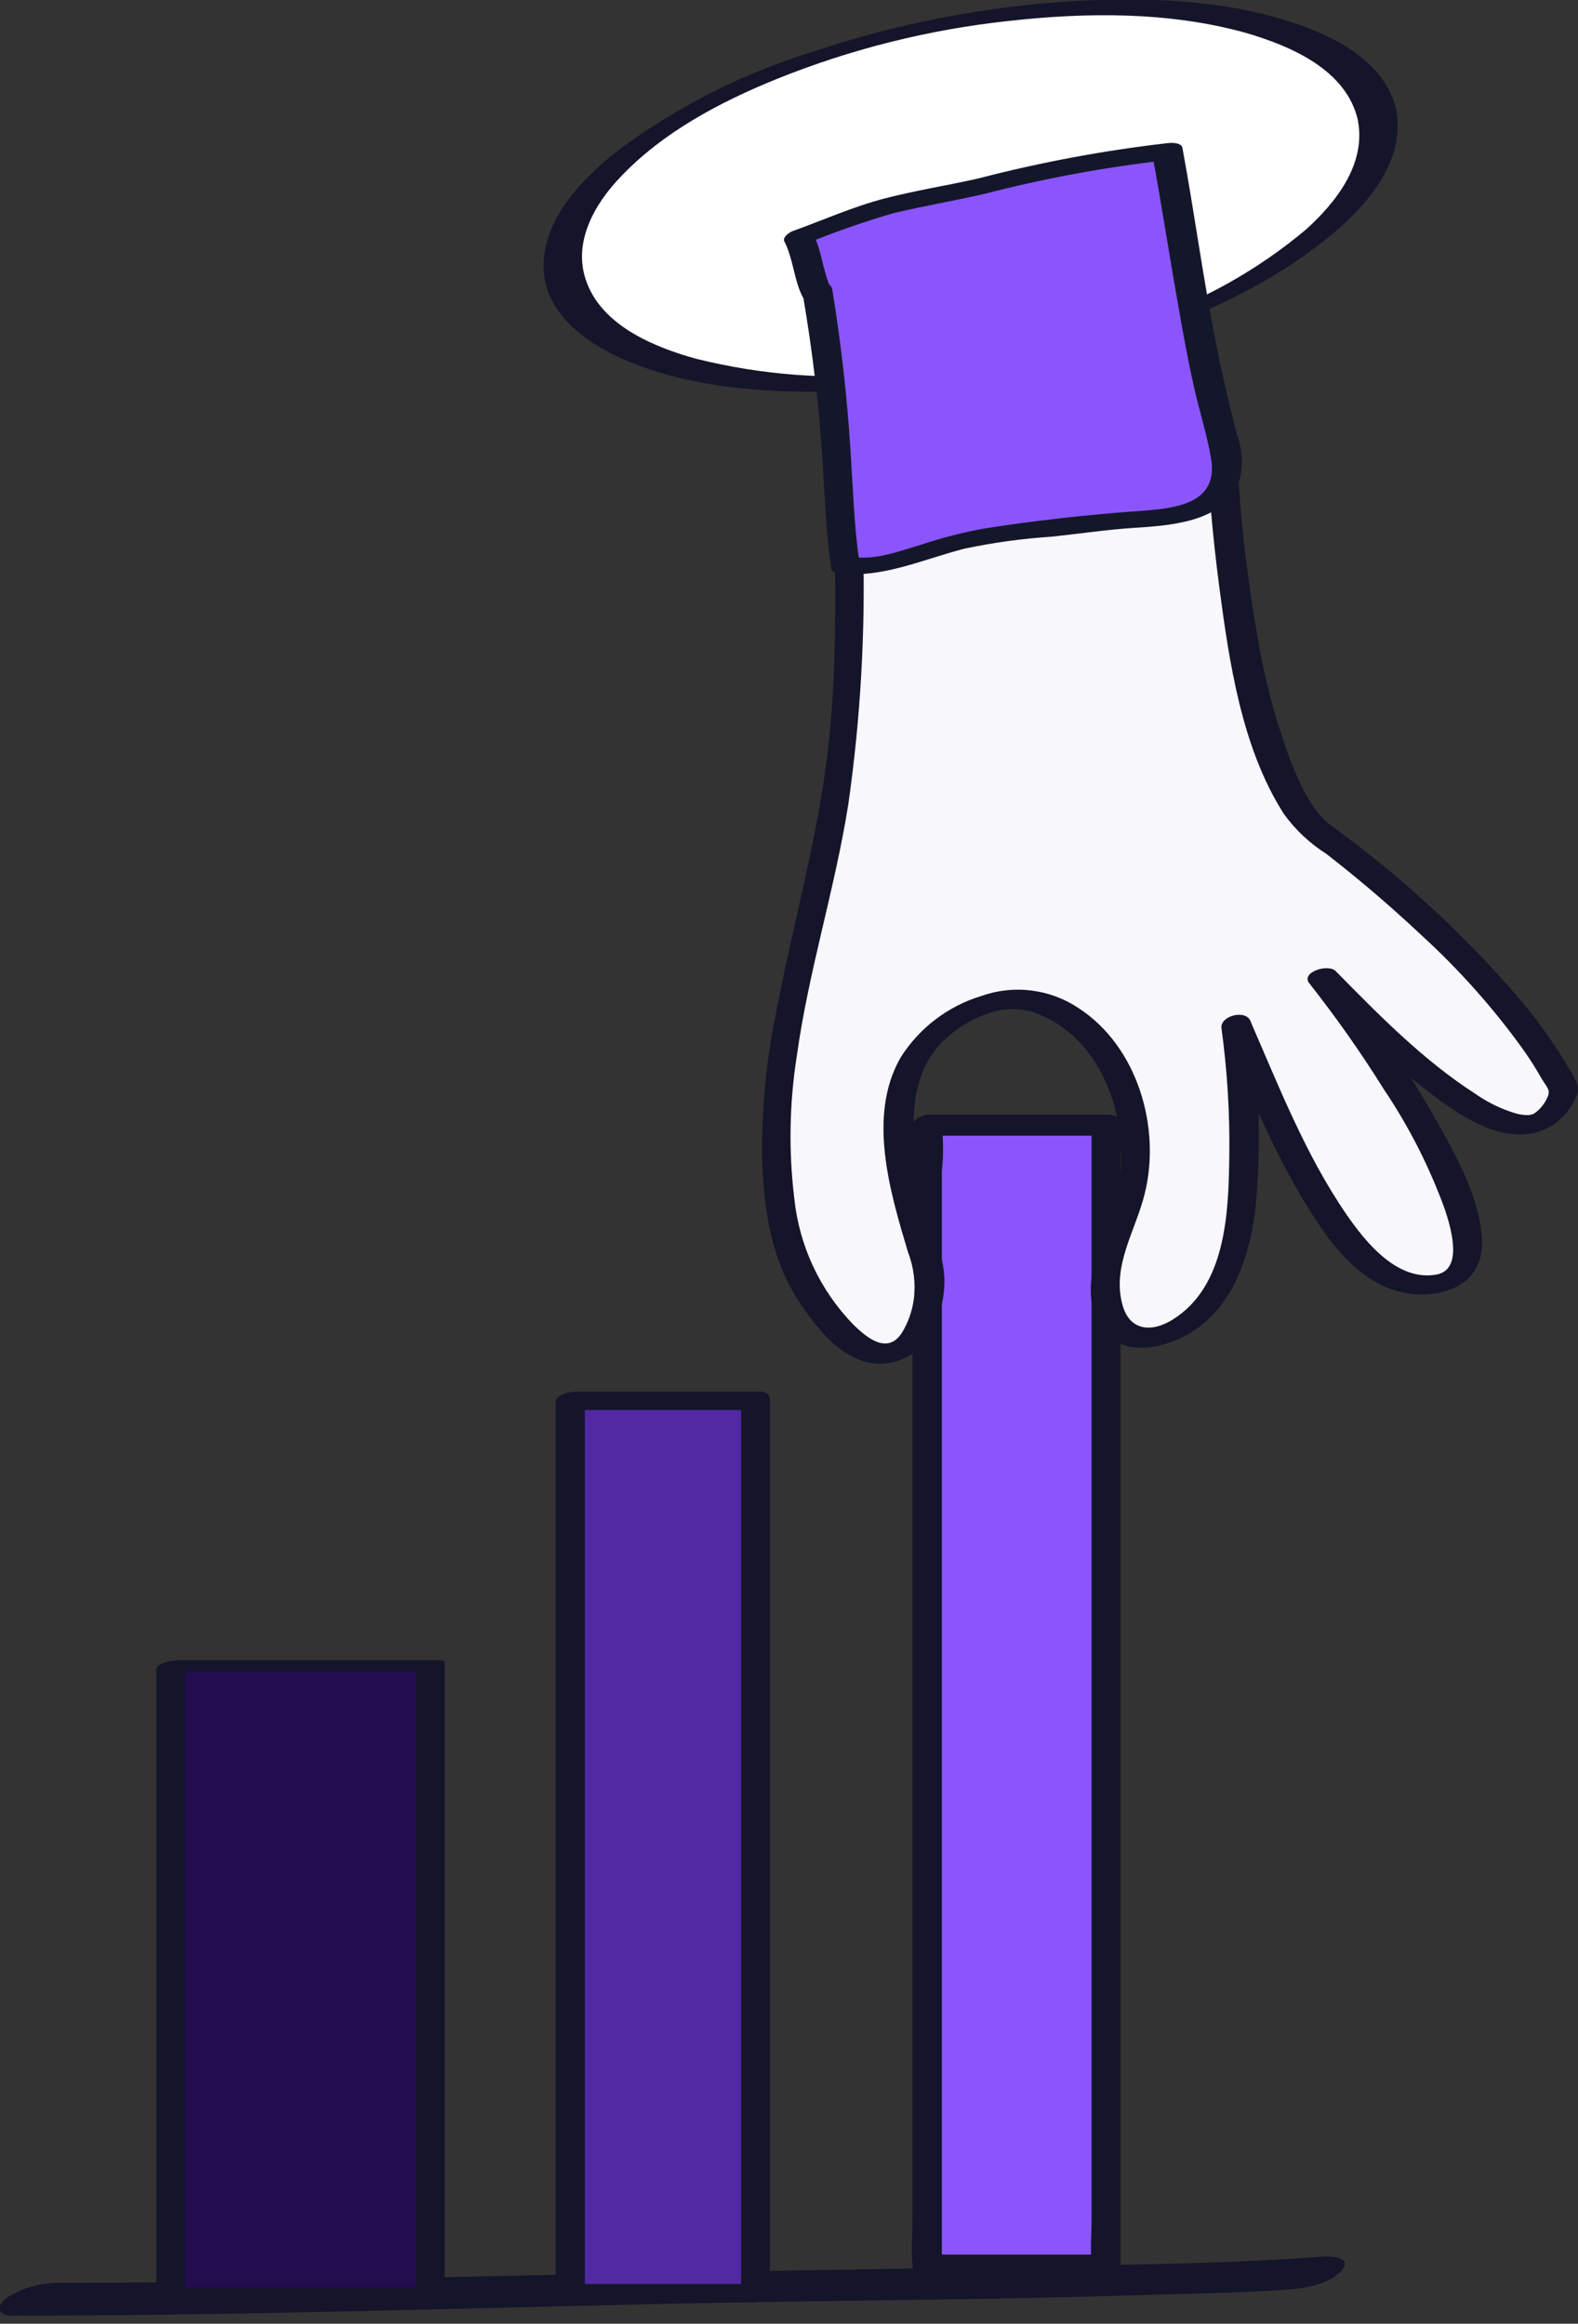 <svg width="72" height="106" viewBox="0 0 72 106" fill="none" xmlns="http://www.w3.org/2000/svg">
<rect x="0" y="0" width="72" height="106" fill="#333333" stroke="none"/>
<g clip-path="url(#clip0_984_336)">
<path d="M1.738 105.249C15.916 105.249 29.955 104.577 44.163 104.529C46.965 104.529 58.468 104.15 59.663 104.054" fill="#4C378C"/>
<path d="M0.586 105.633C10.616 105.633 20.639 105.303 30.668 105.087C37.721 104.931 44.78 104.919 51.802 104.702C54.151 104.624 56.518 104.612 58.867 104.432C59.598 104.378 60.678 104.18 61.204 103.58C61.729 102.979 60.763 102.907 60.352 102.937C55.715 103.297 51.011 103.303 46.356 103.393C37.401 103.567 28.422 103.682 19.456 103.898C13.906 104.024 8.357 104.132 2.808 104.138C1.935 104.109 1.073 104.339 0.332 104.799C-0.175 105.147 -0.175 105.633 0.562 105.633H0.586Z" fill="#14142A"/>
<path d="M50.468 51.313H42.31V103.316H50.468V51.313Z" fill="#8B55FE"/>
<path d="M50.535 102.847H42.371L42.975 103.268V53.426C43.047 52.744 43.047 52.055 42.975 51.373C42.972 51.345 42.972 51.316 42.975 51.289L42.25 51.805H50.408L49.804 51.391V101.232C49.804 101.905 49.744 102.613 49.804 103.28V103.37C49.804 104.042 51.126 103.838 51.126 103.268V53.426C51.126 52.754 51.187 52.045 51.126 51.373V51.265C51.126 50.928 50.812 50.844 50.523 50.844H42.359C42.111 50.844 41.634 51.066 41.634 51.367V101.208C41.634 101.881 41.574 102.589 41.634 103.256C41.637 103.286 41.637 103.316 41.634 103.346C41.634 103.682 41.954 103.76 42.238 103.76H50.396C51.151 103.808 51.422 102.847 50.535 102.847Z" fill="#14152A"/>
<path d="M34.479 63.905H26.02V104.607H34.479V63.905Z" fill="#5029A3"/>
<path d="M34.721 104.187H26.267L26.684 104.541V63.839L25.778 64.319H34.232L33.815 63.971V104.673C33.815 105.273 35.131 105.039 35.131 104.541V63.839C35.129 63.788 35.116 63.738 35.094 63.692C35.071 63.646 35.04 63.605 35.001 63.572C34.962 63.538 34.916 63.514 34.867 63.499C34.818 63.484 34.766 63.479 34.715 63.485H26.261C26.014 63.485 25.355 63.605 25.355 63.971V104.673C25.358 104.724 25.37 104.774 25.393 104.82C25.415 104.866 25.447 104.907 25.486 104.94C25.525 104.974 25.571 104.998 25.62 105.013C25.669 105.028 25.721 105.033 25.772 105.027H34.226C34.497 105.027 34.968 104.943 35.083 104.649C35.198 104.355 35.005 104.187 34.721 104.187Z" fill="#14152A"/>
<path d="M19.636 75.993H7.783V104.607H19.636V75.993Z" fill="#240C50"/>
<path d="M20.065 104.343H8.212L8.441 104.433V75.819L7.36 76.263H19.213L18.984 76.167V104.781C18.984 104.991 20.294 104.781 20.294 104.433V75.819C20.294 75.741 20.095 75.729 20.065 75.729H8.212C7.976 75.729 7.131 75.825 7.131 76.167V104.781C7.131 104.859 7.33 104.871 7.36 104.871H19.213C19.54 104.892 19.865 104.806 20.137 104.625C20.294 104.487 20.367 104.343 20.065 104.343Z" fill="#14152A"/>
<path d="M38.73 21.678C38.73 27.959 39.098 30.77 37.915 37.777C37.069 42.773 33.797 51.403 36.466 58.122C40.089 64.301 42.504 61.509 42.504 58.122C40.898 52.946 39.261 47.379 45.764 45.59C50.372 45.188 53.403 51.595 51 56.153C49.188 61.557 52.606 62.278 55.227 59.413C57.847 56.549 56.434 46.749 56.434 46.749C59.641 54.117 61.989 59.359 65.799 58.537C69.61 57.714 63.384 48.376 60.365 44.593C67.979 52.364 70.382 52.364 71.385 49.775C68.577 43.992 59.96 37.819 59.96 37.819C56.156 33.832 55.734 19.889 55.734 19.889L38.73 21.678Z" fill="#F7F7FC"/>
<path d="M38.066 21.744C38.066 25.839 38.259 29.929 37.8 34.006C37.329 38.21 36.164 42.197 35.385 46.322C34.934 48.537 34.731 50.795 34.781 53.054C34.865 55.234 35.209 57.498 36.441 59.347C37.226 60.548 38.367 62.032 39.907 62.2C40.442 62.245 40.978 62.129 41.446 61.866C41.913 61.604 42.291 61.207 42.528 60.728C42.794 60.215 42.969 59.661 43.047 59.089C43.15 58.368 43.071 57.634 42.818 56.951C42.262 55.307 41.89 53.608 41.707 51.883C41.604 50.376 41.84 48.761 42.914 47.614C43.512 46.991 44.252 46.519 45.07 46.238C45.473 46.085 45.903 46.015 46.334 46.034C46.765 46.052 47.188 46.159 47.576 46.346C50.818 47.782 51.875 52.351 50.686 55.396C50.082 56.873 49.339 58.753 50.082 60.326C50.607 61.413 51.815 61.653 52.908 61.377C55.891 60.632 56.989 57.774 57.291 55.042C57.53 52.392 57.475 49.723 57.128 47.085C57.128 46.911 57.086 46.743 57.062 46.575L55.752 46.923C57.05 49.925 58.288 53.018 60.099 55.744C61.192 57.396 62.714 59.053 64.857 59.047C66.463 59.047 67.725 58.212 67.617 56.519C67.49 54.489 66.319 52.49 65.334 50.76C64.04 48.508 62.578 46.354 60.963 44.317L59.755 44.869C61.573 46.816 63.561 48.599 65.697 50.196C66.729 50.934 67.961 51.721 69.283 51.751C69.768 51.768 70.248 51.655 70.673 51.424C71.098 51.192 71.452 50.851 71.699 50.436C71.809 50.267 71.901 50.085 71.97 49.895C72.109 49.457 71.717 48.971 71.499 48.598C70.888 47.566 70.191 46.586 69.416 45.668C66.858 42.672 63.952 39.989 60.757 37.675C59.797 36.967 59.248 35.634 58.819 34.535C58.138 32.665 57.64 30.735 57.334 28.77C56.815 25.813 56.506 22.823 56.41 19.822C56.41 19.516 56.096 19.426 55.806 19.456L40.922 21.023L38.772 21.252C38.078 21.324 37.728 22.206 38.633 22.11L53.511 20.543L55.661 20.315L55.057 19.948C55.124 22.212 55.335 24.476 55.625 26.716C56.084 30.193 56.651 34.12 58.584 37.135C59.108 37.858 59.766 38.475 60.522 38.954C62.007 40.107 63.434 41.326 64.803 42.611C66.554 44.204 68.133 45.975 69.513 47.896C69.811 48.32 70.088 48.758 70.346 49.211C70.576 49.607 70.787 49.721 70.582 50.106C70.451 50.391 70.241 50.635 69.978 50.808C69.903 50.84 69.823 50.86 69.742 50.868C69.559 50.869 69.376 50.847 69.199 50.802C68.525 50.605 67.889 50.298 67.315 49.895C64.942 48.37 62.907 46.292 60.945 44.299C60.594 43.944 59.344 44.353 59.737 44.851C60.965 46.407 62.106 48.029 63.154 49.709C64.301 51.416 65.234 53.255 65.932 55.186C66.186 55.966 66.79 57.912 65.546 58.14C63.764 58.465 62.327 56.687 61.446 55.414C59.58 52.706 58.348 49.553 57.044 46.557C56.821 46.04 55.655 46.34 55.733 46.905C55.997 48.831 56.116 50.774 56.09 52.718C56.054 55.312 55.957 58.687 53.481 60.212C52.551 60.782 51.555 60.716 51.223 59.551C50.71 57.75 51.827 56.123 52.231 54.447C52.98 51.445 51.911 47.74 49.212 45.986C48.568 45.555 47.83 45.28 47.059 45.184C46.288 45.088 45.506 45.173 44.774 45.434C43.239 45.901 41.926 46.906 41.079 48.262C39.569 50.928 40.614 54.381 41.423 57.101C41.692 57.788 41.785 58.531 41.695 59.263C41.622 59.807 41.437 60.331 41.151 60.8C40.505 61.785 39.593 61.071 38.929 60.416C37.412 58.854 36.466 56.83 36.242 54.669C35.978 52.507 36.017 50.318 36.357 48.166C36.894 44.287 38.096 40.552 38.706 36.69C39.266 32.771 39.492 28.812 39.382 24.855C39.382 23.774 39.352 22.687 39.352 21.6C39.388 20.987 38.066 21.222 38.066 21.744Z" fill="#14152A"/>
<path d="M45.856 16.84C56.099 14.826 63.712 9.715 62.859 5.424C62.006 1.132 53.011 -0.714 42.768 1.299C32.525 3.312 24.912 8.423 25.765 12.715C26.618 17.006 35.613 18.853 45.856 16.84Z" fill="white"/>
<path d="M61.964 5.537C62.321 7.5 60.956 9.236 59.585 10.473C57.365 12.335 54.81 13.761 52.056 14.676C48.529 15.963 44.841 16.759 41.096 17.042C37.966 17.353 34.806 17.123 31.755 16.364C29.865 15.841 27.528 14.88 26.779 12.905C26.085 11.103 27.118 9.302 28.343 8.041C30.258 6.029 32.842 4.66 35.396 3.621C38.8 2.244 42.381 1.346 46.035 0.955C49.598 0.558 53.342 0.528 56.826 1.495C58.897 2.096 61.457 3.189 61.964 5.513C62.049 5.897 63.806 5.477 63.715 5.05C63.232 2.84 60.938 1.669 58.963 1.021C55.793 -0.018 52.321 -0.138 49.012 0.048C44.95 0.293 40.938 1.07 37.081 2.36C33.89 3.344 30.892 4.863 28.217 6.852C26.604 8.113 24.811 9.932 24.799 12.124C24.787 14.316 26.84 15.727 28.688 16.496C31.616 17.697 34.919 17.925 38.053 17.865C42.117 17.779 46.152 17.144 50.045 15.979C53.668 14.892 57.345 13.391 60.352 11.031C62.127 9.644 64.15 7.524 63.709 5.074C63.649 4.726 61.886 5.092 61.964 5.537Z" fill="#14152A"/>
<path d="M37.305 13.349C38.404 19.738 38.132 22.741 38.573 25.743C40.197 26.038 43.023 24.735 44.702 24.476C46.73 24.164 48.808 24.026 50.836 23.756C51.893 23.612 53.729 23.672 54.641 23.191C56.102 22.423 56.241 21.69 55.752 19.87C54.544 15.355 54.139 11.463 53.288 6.882C49.496 7.176 45.112 8.497 41.278 9.2C39.545 9.518 38.023 10.257 36.447 10.803C36.773 11.349 36.985 12.803 37.287 13.331" fill="#8B55FE"/>
<path d="M36.645 13.523C37.069 15.992 37.363 18.482 37.527 20.981C37.636 22.633 37.684 24.29 37.925 25.936C37.925 26.038 38.095 26.128 38.185 26.14C40.178 26.428 42.116 25.509 44.006 25.029C45.317 24.751 46.647 24.568 47.985 24.482C49.229 24.35 50.473 24.164 51.723 24.08C53.335 23.978 55.732 23.834 56.505 22.098C56.737 21.353 56.713 20.553 56.439 19.822C56.095 18.471 55.769 17.12 55.503 15.751C54.899 12.749 54.506 9.746 53.951 6.744C53.909 6.521 53.534 6.509 53.347 6.521C50.414 6.855 47.508 7.395 44.652 8.137C43.227 8.461 41.766 8.689 40.353 9.056C38.94 9.422 37.563 10.04 36.174 10.539C36.041 10.581 35.685 10.821 35.788 11.013C36.198 11.806 36.217 12.743 36.621 13.541C36.863 14.022 38.149 13.619 37.931 13.193C37.533 12.394 37.515 11.457 37.098 10.665L36.712 11.145C38.053 10.592 39.423 10.113 40.818 9.71C42.152 9.398 43.505 9.164 44.845 8.863C47.586 8.15 50.375 7.632 53.19 7.314L52.586 7.092C53.021 9.434 53.371 11.788 53.794 14.13C53.993 15.289 54.211 16.448 54.464 17.595C54.718 18.742 55.068 19.792 55.255 20.903C55.611 22.963 53.685 23.185 52.067 23.305C49.688 23.468 47.236 23.744 44.9 24.11C43.93 24.288 42.973 24.533 42.038 24.843C41.077 25.131 39.96 25.557 38.946 25.407L39.206 25.617C38.97 23.972 38.922 22.314 38.813 20.657C38.659 18.15 38.377 15.653 37.968 13.175C37.883 12.682 36.567 13.001 36.657 13.523H36.645Z" fill="#14172A"/>
</g>
<defs>
<clipPath id="clip0_984_336">
<rect width="72" height="106" fill="white"/>
</clipPath>
</defs>
</svg>
